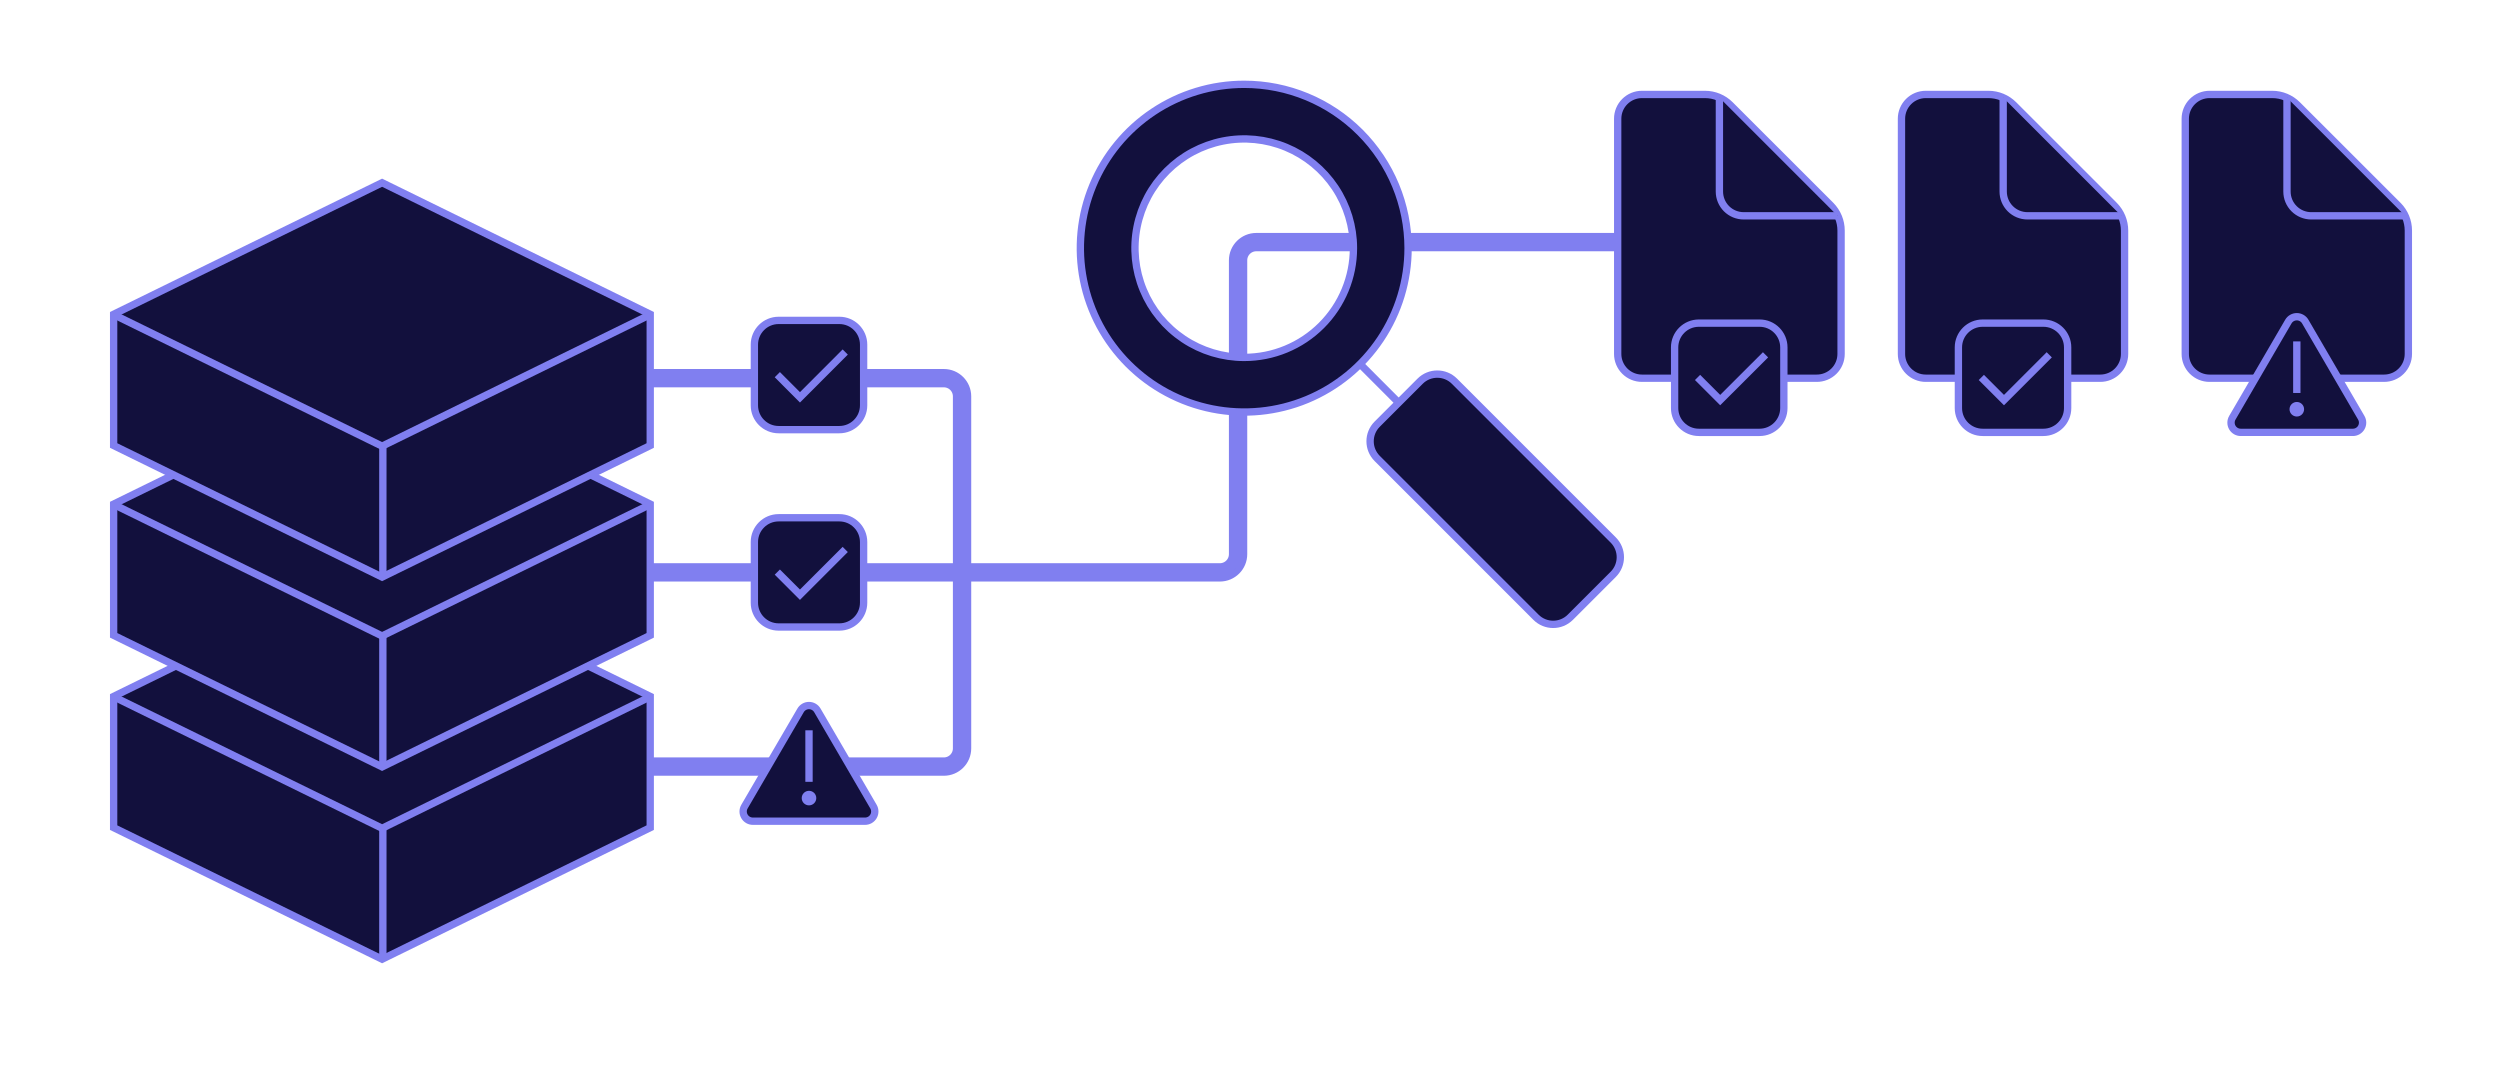 <svg width="682" height="293" viewBox="0 0 682 293" fill="none" xmlns="http://www.w3.org/2000/svg">
<g filter="url(#filter0_f_894_1277)">
<path d="M173.046 156.146H332.781C335.525 156.146 337.748 153.922 337.748 151.179V71.013C337.748 68.27 339.972 66.047 342.715 66.047H440.397" stroke="#807FF0" stroke-width="5" stroke-miterlimit="10" stroke-linecap="round"/>
</g>
<g filter="url(#filter1_f_894_1277)">
<path d="M173.046 103.165H257.483C260.227 103.165 262.45 105.389 262.45 108.132V204.159C262.45 206.902 260.227 209.126 257.483 209.126H173.046" stroke="#807FF0" stroke-width="5" stroke-miterlimit="10" stroke-linecap="round"/>
</g>
<g filter="url(#filter2_d_894_1277)">
<path d="M387.409 103.997L375.702 115.704C373.116 118.291 373.116 122.484 375.702 125.07L419.018 168.386C421.604 170.972 425.797 170.972 428.384 168.386L440.091 156.679C442.677 154.093 442.677 149.9 440.091 147.313L396.775 103.997C394.188 101.411 389.995 101.411 387.409 103.997Z" fill="#12103D"/>
<path d="M387.409 103.997L375.702 115.704C373.116 118.291 373.116 122.484 375.702 125.07L419.018 168.386C421.604 170.972 425.797 170.972 428.384 168.386L440.091 156.679C442.677 154.093 442.677 149.9 440.091 147.313L396.775 103.997C394.188 101.411 389.995 101.411 387.409 103.997Z" stroke="#807FF0" stroke-width="2" stroke-miterlimit="10"/>
</g>
<g filter="url(#filter3_d_894_1277)">
<path d="M381.556 109.855L371.026 99.308" stroke="#807FF0" stroke-width="2" stroke-miterlimit="10"/>
</g>
<path d="M173.046 156.146H332.781C335.525 156.146 337.748 153.922 337.748 151.179V71.013C337.748 68.27 339.972 66.047 342.715 66.047H440.397" stroke="#807FF0" stroke-width="2" stroke-miterlimit="10" stroke-linecap="round"/>
<g filter="url(#filter4_d_894_1277)">
<path d="M339.421 23C330.58 23 321.937 25.622 314.586 30.534C307.234 35.446 301.505 42.427 298.122 50.595C294.738 58.764 293.853 67.752 295.578 76.423C297.303 85.094 301.56 93.059 307.812 99.311C314.063 105.563 322.028 109.82 330.7 111.545C339.371 113.27 348.359 112.385 356.527 109.001C364.696 105.618 371.677 99.888 376.589 92.537C381.501 85.186 384.123 76.543 384.123 67.702C384.123 55.846 379.413 44.476 371.03 36.093C362.647 27.71 351.276 23 339.421 23V23ZM339.421 97.503C333.527 97.503 327.765 95.755 322.864 92.481C317.963 89.206 314.143 84.552 311.888 79.106C309.632 73.661 309.042 67.669 310.192 61.888C311.342 56.107 314.18 50.797 318.348 46.629C322.516 42.462 327.826 39.623 333.607 38.473C339.388 37.323 345.38 37.914 350.825 40.169C356.271 42.425 360.925 46.244 364.2 51.145C367.474 56.046 369.222 61.808 369.222 67.702C369.222 75.606 366.082 83.186 360.493 88.775C354.905 94.364 347.325 97.503 339.421 97.503V97.503Z" fill="#12103D"/>
<path d="M339.421 23C330.58 23 321.937 25.622 314.586 30.534C307.234 35.446 301.505 42.427 298.122 50.595C294.738 58.764 293.853 67.752 295.578 76.423C297.303 85.094 301.56 93.059 307.812 99.311C314.063 105.563 322.028 109.82 330.7 111.545C339.371 113.27 348.359 112.385 356.527 109.001C364.696 105.618 371.677 99.888 376.589 92.537C381.501 85.186 384.123 76.543 384.123 67.702C384.123 55.846 379.413 44.476 371.03 36.093C362.647 27.71 351.276 23 339.421 23V23ZM339.421 97.503C333.527 97.503 327.765 95.755 322.864 92.481C317.963 89.206 314.143 84.552 311.888 79.106C309.632 73.661 309.042 67.669 310.192 61.888C311.342 56.107 314.18 50.797 318.348 46.629C322.516 42.462 327.826 39.623 333.607 38.473C339.388 37.323 345.38 37.914 350.825 40.169C356.271 42.425 360.925 46.244 364.2 51.145C367.474 56.046 369.222 61.808 369.222 67.702C369.222 75.606 366.082 83.186 360.493 88.775C354.905 94.364 347.325 97.503 339.421 97.503V97.503Z" stroke="#807FF0" stroke-width="2" stroke-miterlimit="10"/>
</g>
<path d="M173.046 103.165H257.483C260.227 103.165 262.45 105.389 262.45 108.132V204.159C262.45 206.902 260.227 209.126 257.483 209.126H173.046" stroke="#807FF0" stroke-width="2" stroke-miterlimit="10" stroke-linecap="round"/>
<g filter="url(#filter5_d_894_1277)">
<path d="M228.973 87.404H212.417C208.759 87.404 205.794 90.369 205.794 94.027V110.583C205.794 114.24 208.759 117.205 212.417 117.205H228.973C232.631 117.205 235.596 114.24 235.596 110.583V94.027C235.596 90.369 232.631 87.404 228.973 87.404Z" fill="#12103D"/>
<path d="M228.973 87.404H212.417C208.759 87.404 205.794 90.369 205.794 94.027V110.583C205.794 114.24 208.759 117.205 212.417 117.205H228.973C232.631 117.205 235.596 114.24 235.596 110.583V94.027C235.596 90.369 232.631 87.404 228.973 87.404Z" stroke="#807FF0" stroke-width="2" stroke-miterlimit="10"/>
</g>
<path d="M212.053 102.206L218.228 108.398L230.579 96.03" stroke="#807FF0" stroke-width="2" stroke-miterlimit="10"/>
<g filter="url(#filter6_d_894_1277)">
<path d="M228.973 141.245H212.417C208.759 141.245 205.794 144.21 205.794 147.868V164.424C205.794 168.081 208.759 171.046 212.417 171.046H228.973C232.631 171.046 235.596 168.081 235.596 164.424V147.868C235.596 144.21 232.631 141.245 228.973 141.245Z" fill="#12103D"/>
<path d="M228.973 141.245H212.417C208.759 141.245 205.794 144.21 205.794 147.868V164.424C205.794 168.081 208.759 171.046 212.417 171.046H228.973C232.631 171.046 235.596 168.081 235.596 164.424V147.868C235.596 144.21 232.631 141.245 228.973 141.245Z" stroke="#807FF0" stroke-width="2" stroke-miterlimit="10"/>
</g>
<path d="M212.053 156.063L218.228 162.238L230.579 149.887" stroke="#807FF0" stroke-width="2" stroke-miterlimit="10"/>
<g filter="url(#filter7_d_894_1277)">
<path d="M205.398 224.026H235.977C236.445 224.029 236.906 223.908 237.312 223.675C237.718 223.443 238.055 223.106 238.289 222.701C238.523 222.295 238.645 221.835 238.643 221.367C238.641 220.899 238.516 220.44 238.279 220.036L222.981 193.795C222.748 193.392 222.414 193.058 222.011 192.826C221.609 192.594 221.152 192.472 220.688 192.472C220.223 192.472 219.766 192.594 219.364 192.826C218.961 193.058 218.627 193.392 218.395 193.795L203.097 220.036C202.86 220.44 202.734 220.899 202.732 221.367C202.73 221.835 202.852 222.295 203.086 222.701C203.32 223.106 203.657 223.443 204.063 223.675C204.469 223.908 204.93 224.029 205.398 224.026V224.026Z" fill="#12103D"/>
<path d="M205.398 224.026H235.977C236.445 224.029 236.906 223.908 237.312 223.675C237.718 223.443 238.055 223.106 238.289 222.701C238.523 222.295 238.645 221.835 238.643 221.367C238.641 220.899 238.516 220.44 238.279 220.036L222.981 193.795C222.748 193.392 222.414 193.058 222.011 192.826C221.609 192.594 221.152 192.472 220.688 192.472C220.223 192.472 219.766 192.594 219.364 192.826C218.961 193.058 218.627 193.392 218.395 193.795L203.097 220.036C202.86 220.44 202.734 220.899 202.732 221.367C202.73 221.835 202.852 222.295 203.086 222.701C203.32 223.106 203.657 223.443 204.063 223.675C204.469 223.908 204.93 224.029 205.398 224.026V224.026Z" stroke="#807FF0" stroke-width="2" stroke-miterlimit="10"/>
</g>
<path d="M220.696 199.225V213.281" stroke="#807FF0" stroke-width="2" stroke-miterlimit="10"/>
<path d="M220.695 219.705C221.792 219.705 222.682 218.815 222.682 217.718C222.682 216.621 221.792 215.731 220.695 215.731C219.598 215.731 218.708 216.621 218.708 217.718C218.708 218.815 219.598 219.705 220.695 219.705Z" fill="#807FF0"/>
<g filter="url(#filter8_d_894_1277)">
<path d="M495.543 103.182H447.927C446.171 103.182 444.486 102.484 443.244 101.242C442.002 100 441.305 98.316 441.305 96.56V32.387C441.305 30.631 442.002 28.947 443.244 27.705C444.486 26.463 446.171 25.765 447.927 25.765H465.113C467.69 25.765 470.161 26.79 471.983 28.613L499.417 56.03C501.229 57.858 502.247 60.327 502.248 62.901V96.56C502.248 97.436 502.074 98.304 501.736 99.113C501.399 99.922 500.903 100.656 500.28 101.272C499.656 101.888 498.916 102.374 498.103 102.702C497.29 103.03 496.42 103.193 495.543 103.182V103.182Z" fill="#12103D"/>
<path d="M495.543 103.182H447.927C446.171 103.182 444.486 102.484 443.244 101.242C442.002 100 441.305 98.316 441.305 96.56V32.387C441.305 30.631 442.002 28.947 443.244 27.705C444.486 26.463 446.171 25.765 447.927 25.765H465.113C467.69 25.765 470.161 26.79 471.983 28.613L499.417 56.03C501.229 57.858 502.247 60.327 502.248 62.901V96.56C502.248 97.436 502.074 98.304 501.736 99.113C501.399 99.922 500.903 100.656 500.28 101.272C499.656 101.888 498.916 102.374 498.103 102.702C497.29 103.03 496.42 103.193 495.543 103.182V103.182Z" stroke="#807FF0" stroke-width="2" stroke-miterlimit="10"/>
</g>
<path d="M501.288 58.877H475.675C473.919 58.877 472.234 58.18 470.992 56.938C469.75 55.696 469.053 54.011 469.053 52.255V26.642" fill="#12103D"/>
<path d="M501.288 58.877H475.675C473.919 58.877 472.234 58.18 470.992 56.938C469.75 55.696 469.053 54.011 469.053 52.255V26.642" stroke="#807FF0" stroke-width="2" stroke-linejoin="bevel"/>
<g filter="url(#filter9_d_894_1277)">
<path d="M572.96 103.182H525.344C523.588 103.182 521.903 102.484 520.661 101.242C519.419 100 518.722 98.316 518.722 96.56V32.387C518.722 30.631 519.419 28.947 520.661 27.705C521.903 26.463 523.588 25.765 525.344 25.765H542.447C545.024 25.765 547.496 26.79 549.318 28.613L576.735 56.03C578.558 57.852 579.582 60.323 579.583 62.901V96.56C579.583 98.316 578.885 100 577.643 101.242C576.401 102.484 574.716 103.182 572.96 103.182Z" fill="#12103D"/>
<path d="M572.96 103.182H525.344C523.588 103.182 521.903 102.484 520.661 101.242C519.419 100 518.722 98.316 518.722 96.56V32.387C518.722 30.631 519.419 28.947 520.661 27.705C521.903 26.463 523.588 25.765 525.344 25.765H542.447C545.024 25.765 547.496 26.79 549.318 28.613L576.735 56.03C578.558 57.852 579.582 60.323 579.583 62.901V96.56C579.583 98.316 578.885 100 577.643 101.242C576.401 102.484 574.716 103.182 572.96 103.182Z" stroke="#807FF0" stroke-width="2" stroke-miterlimit="10"/>
</g>
<path d="M578.705 58.877H553.093C551.336 58.877 549.652 58.18 548.41 56.938C547.168 55.696 546.47 54.011 546.47 52.255V26.642" fill="#12103D"/>
<path d="M578.705 58.877H553.093C551.336 58.877 549.652 58.18 548.41 56.938C547.168 55.696 546.47 54.011 546.47 52.255V26.642" stroke="#807FF0" stroke-width="2" stroke-linejoin="bevel"/>
<g filter="url(#filter10_d_894_1277)">
<path d="M650.378 103.182H602.762C601.006 103.182 599.321 102.484 598.079 101.242C596.837 100 596.14 98.316 596.14 96.56V32.387C596.14 30.631 596.837 28.947 598.079 27.705C599.321 26.463 601.006 25.765 602.762 25.765H619.865C621.139 25.764 622.4 26.015 623.577 26.504C624.753 26.992 625.821 27.709 626.719 28.613L654.153 56.03C655.976 57.852 657 60.323 657.001 62.901V96.56C657.001 98.316 656.303 100 655.061 101.242C653.819 102.484 652.134 103.182 650.378 103.182Z" fill="#12103D"/>
<path d="M650.378 103.182H602.762C601.006 103.182 599.321 102.484 598.079 101.242C596.837 100 596.14 98.316 596.14 96.56V32.387C596.14 30.631 596.837 28.947 598.079 27.705C599.321 26.463 601.006 25.765 602.762 25.765H619.865C621.139 25.764 622.4 26.015 623.577 26.504C624.753 26.992 625.821 27.709 626.719 28.613L654.153 56.03C655.976 57.852 657 60.323 657.001 62.901V96.56C657.001 98.316 656.303 100 655.061 101.242C653.819 102.484 652.134 103.182 650.378 103.182Z" stroke="#807FF0" stroke-width="2" stroke-miterlimit="10"/>
</g>
<path d="M656.122 58.877H630.51C628.753 58.877 627.069 58.18 625.827 56.938C624.585 55.696 623.887 54.011 623.887 52.255V26.642" fill="#12103D"/>
<path d="M656.122 58.877H630.51C628.753 58.877 627.069 58.18 625.827 56.938C624.585 55.696 623.887 54.011 623.887 52.255V26.642" stroke="#807FF0" stroke-width="2" stroke-linejoin="bevel"/>
<g filter="url(#filter11_d_894_1277)">
<path d="M480.013 88.149H463.457C459.799 88.149 456.834 91.114 456.834 94.772V111.328C456.834 114.986 459.799 117.951 463.457 117.951H480.013C483.671 117.951 486.636 114.986 486.636 111.328V94.772C486.636 91.114 483.671 88.149 480.013 88.149Z" fill="#12103D"/>
<path d="M480.013 88.149H463.457C459.799 88.149 456.834 91.114 456.834 94.772V111.328C456.834 114.986 459.799 117.951 463.457 117.951H480.013C483.671 117.951 486.636 114.986 486.636 111.328V94.772C486.636 91.114 483.671 88.149 480.013 88.149Z" stroke="#807FF0" stroke-width="2" stroke-miterlimit="10"/>
</g>
<path d="M463.093 102.967L469.268 109.142L481.636 96.791" stroke="#807FF0" stroke-width="2" stroke-miterlimit="10"/>
<g filter="url(#filter12_d_894_1277)">
<path d="M557.43 88.149H540.874C537.216 88.149 534.251 91.114 534.251 94.772V111.328C534.251 114.986 537.216 117.951 540.874 117.951H557.43C561.088 117.951 564.053 114.986 564.053 111.328V94.772C564.053 91.114 561.088 88.149 557.43 88.149Z" fill="#12103D"/>
<path d="M557.43 88.149H540.874C537.216 88.149 534.251 91.114 534.251 94.772V111.328C534.251 114.986 537.216 117.951 540.874 117.951H557.43C561.088 117.951 564.053 114.986 564.053 111.328V94.772C564.053 91.114 561.088 88.149 557.43 88.149Z" stroke="#807FF0" stroke-width="2" stroke-miterlimit="10"/>
</g>
<path d="M540.51 102.967L546.686 109.142L559.037 96.791" stroke="#807FF0" stroke-width="2" stroke-miterlimit="10"/>
<g filter="url(#filter13_d_894_1277)">
<path d="M611.271 117.95H641.867C642.334 117.951 642.792 117.827 643.196 117.593C643.6 117.359 643.935 117.023 644.166 116.618C644.398 116.213 644.519 115.754 644.517 115.287C644.514 114.821 644.388 114.363 644.152 113.96L628.871 87.719C628.636 87.317 628.3 86.984 627.896 86.752C627.492 86.52 627.035 86.398 626.569 86.398C626.104 86.398 625.647 86.52 625.243 86.752C624.839 86.984 624.503 87.317 624.268 87.719L608.987 113.96C608.75 114.363 608.625 114.821 608.622 115.287C608.62 115.754 608.74 116.213 608.972 116.618C609.204 117.023 609.539 117.359 609.943 117.593C610.346 117.827 610.805 117.951 611.271 117.95Z" fill="#12103D"/>
<path d="M611.271 117.95H641.867C642.334 117.951 642.792 117.827 643.196 117.593C643.6 117.359 643.935 117.023 644.166 116.618C644.398 116.213 644.519 115.754 644.517 115.287C644.514 114.821 644.388 114.363 644.152 113.96L628.871 87.719C628.636 87.317 628.3 86.984 627.896 86.752C627.492 86.52 627.035 86.398 626.569 86.398C626.104 86.398 625.647 86.52 625.243 86.752C624.839 86.984 624.503 87.317 624.268 87.719L608.987 113.96C608.75 114.363 608.625 114.821 608.622 115.287C608.62 115.754 608.74 116.213 608.972 116.618C609.204 117.023 609.539 117.359 609.943 117.593C610.346 117.827 610.805 117.951 611.271 117.95Z" stroke="#807FF0" stroke-width="2" stroke-miterlimit="10"/>
</g>
<path d="M626.569 93.133V107.205" stroke="#807FF0" stroke-width="2" stroke-miterlimit="10"/>
<path d="M626.569 113.629C627.666 113.629 628.556 112.74 628.556 111.643C628.556 110.545 627.666 109.656 626.569 109.656C625.472 109.656 624.583 110.545 624.583 111.643C624.583 112.74 625.472 113.629 626.569 113.629Z" fill="#807FF0"/>
<g filter="url(#filter14_d_894_1277)">
<path d="M31 225.779L104.236 261.67L177.383 225.779V189.977L104.236 154.087L31 189.977V225.779Z" fill="#12103D" stroke="#807FF0" stroke-width="2" stroke-miterlimit="10"/>
<path d="M177.383 190.065L104.236 225.956L31 190.065" stroke="#807FF0" stroke-width="2" stroke-miterlimit="10"/>
<path d="M104.443 226.197V260.951" stroke="#807FF0" stroke-width="2"/>
</g>
<g filter="url(#filter15_d_894_1277)">
<path d="M31 173.32L104.236 209.21L177.383 173.32V137.518L104.236 101.627L31 137.518V173.32Z" fill="#12103D" stroke="#807FF0" stroke-width="2" stroke-miterlimit="10"/>
<path d="M177.383 137.606L104.236 173.496L31 137.606" stroke="#807FF0" stroke-width="2" stroke-miterlimit="10"/>
<path d="M104.443 173.737V208.491" stroke="#807FF0" stroke-width="2"/>
</g>
<g filter="url(#filter16_d_894_1277)">
<path d="M31 121.538L104.236 157.428L177.383 121.538V85.736L104.236 49.845L31 85.736V121.538Z" fill="#12103D" stroke="#807FF0" stroke-width="2" stroke-miterlimit="10"/>
<path d="M177.383 85.824L104.236 121.714L31 85.824" stroke="#807FF0" stroke-width="2" stroke-miterlimit="10"/>
<path d="M104.443 121.955V156.709" stroke="#807FF0" stroke-width="2"/>
</g>
<defs>
<filter id="filter0_f_894_1277" x="154.546" y="47.547" width="304.351" height="127.099" filterUnits="userSpaceOnUse" color-interpolation-filters="sRGB">
<feFlood flood-opacity="0" result="BackgroundImageFix"/>
<feBlend mode="normal" in="SourceGraphic" in2="BackgroundImageFix" result="shape"/>
<feGaussianBlur stdDeviation="8" result="effect1_foregroundBlur_894_1277"/>
</filter>
<filter id="filter1_f_894_1277" x="154.546" y="84.665" width="126.404" height="142.96" filterUnits="userSpaceOnUse" color-interpolation-filters="sRGB">
<feFlood flood-opacity="0" result="BackgroundImageFix"/>
<feBlend mode="normal" in="SourceGraphic" in2="BackgroundImageFix" result="shape"/>
<feGaussianBlur stdDeviation="8" result="effect1_foregroundBlur_894_1277"/>
</filter>
<filter id="filter2_d_894_1277" x="352.762" y="81.058" width="110.268" height="110.268" filterUnits="userSpaceOnUse" color-interpolation-filters="sRGB">
<feFlood flood-opacity="0" result="BackgroundImageFix"/>
<feColorMatrix in="SourceAlpha" type="matrix" values="0 0 0 0 0 0 0 0 0 0 0 0 0 0 0 0 0 0 127 0" result="hardAlpha"/>
<feOffset/>
<feGaussianBlur stdDeviation="10"/>
<feComposite in2="hardAlpha" operator="out"/>
<feColorMatrix type="matrix" values="0 0 0 0 0.504 0 0 0 0 0.498 0 0 0 0 0.942 0 0 0 0.35 0"/>
<feBlend mode="normal" in2="BackgroundImageFix" result="effect1_dropShadow_894_1277"/>
<feBlend mode="normal" in="SourceGraphic" in2="effect1_dropShadow_894_1277" result="shape"/>
</filter>
<filter id="filter3_d_894_1277" x="350.319" y="78.602" width="51.945" height="51.959" filterUnits="userSpaceOnUse" color-interpolation-filters="sRGB">
<feFlood flood-opacity="0" result="BackgroundImageFix"/>
<feColorMatrix in="SourceAlpha" type="matrix" values="0 0 0 0 0 0 0 0 0 0 0 0 0 0 0 0 0 0 127 0" result="hardAlpha"/>
<feOffset/>
<feGaussianBlur stdDeviation="10"/>
<feComposite in2="hardAlpha" operator="out"/>
<feColorMatrix type="matrix" values="0 0 0 0 0.504 0 0 0 0 0.498 0 0 0 0 0.942 0 0 0 0.35 0"/>
<feBlend mode="normal" in2="BackgroundImageFix" result="effect1_dropShadow_894_1277"/>
<feBlend mode="normal" in="SourceGraphic" in2="effect1_dropShadow_894_1277" result="shape"/>
</filter>
<filter id="filter4_d_894_1277" x="273.719" y="2" width="131.404" height="131.404" filterUnits="userSpaceOnUse" color-interpolation-filters="sRGB">
<feFlood flood-opacity="0" result="BackgroundImageFix"/>
<feColorMatrix in="SourceAlpha" type="matrix" values="0 0 0 0 0 0 0 0 0 0 0 0 0 0 0 0 0 0 127 0" result="hardAlpha"/>
<feOffset/>
<feGaussianBlur stdDeviation="10"/>
<feComposite in2="hardAlpha" operator="out"/>
<feColorMatrix type="matrix" values="0 0 0 0 0.504 0 0 0 0 0.498 0 0 0 0 0.942 0 0 0 0.35 0"/>
<feBlend mode="normal" in2="BackgroundImageFix" result="effect1_dropShadow_894_1277"/>
<feBlend mode="normal" in="SourceGraphic" in2="effect1_dropShadow_894_1277" result="shape"/>
</filter>
<filter id="filter5_d_894_1277" x="190.794" y="72.404" width="59.801" height="59.801" filterUnits="userSpaceOnUse" color-interpolation-filters="sRGB">
<feFlood flood-opacity="0" result="BackgroundImageFix"/>
<feColorMatrix in="SourceAlpha" type="matrix" values="0 0 0 0 0 0 0 0 0 0 0 0 0 0 0 0 0 0 127 0" result="hardAlpha"/>
<feOffset/>
<feGaussianBlur stdDeviation="7"/>
<feComposite in2="hardAlpha" operator="out"/>
<feColorMatrix type="matrix" values="0 0 0 0 0.504 0 0 0 0 0.498 0 0 0 0 0.942 0 0 0 0.45 0"/>
<feBlend mode="normal" in2="BackgroundImageFix" result="effect1_dropShadow_894_1277"/>
<feBlend mode="normal" in="SourceGraphic" in2="effect1_dropShadow_894_1277" result="shape"/>
</filter>
<filter id="filter6_d_894_1277" x="190.794" y="126.245" width="59.801" height="59.801" filterUnits="userSpaceOnUse" color-interpolation-filters="sRGB">
<feFlood flood-opacity="0" result="BackgroundImageFix"/>
<feColorMatrix in="SourceAlpha" type="matrix" values="0 0 0 0 0 0 0 0 0 0 0 0 0 0 0 0 0 0 127 0" result="hardAlpha"/>
<feOffset/>
<feGaussianBlur stdDeviation="7"/>
<feComposite in2="hardAlpha" operator="out"/>
<feColorMatrix type="matrix" values="0 0 0 0 0.504 0 0 0 0 0.498 0 0 0 0 0.942 0 0 0 0.45 0"/>
<feBlend mode="normal" in2="BackgroundImageFix" result="effect1_dropShadow_894_1277"/>
<feBlend mode="normal" in="SourceGraphic" in2="effect1_dropShadow_894_1277" result="shape"/>
</filter>
<filter id="filter7_d_894_1277" x="187.732" y="177.472" width="65.911" height="61.554" filterUnits="userSpaceOnUse" color-interpolation-filters="sRGB">
<feFlood flood-opacity="0" result="BackgroundImageFix"/>
<feColorMatrix in="SourceAlpha" type="matrix" values="0 0 0 0 0 0 0 0 0 0 0 0 0 0 0 0 0 0 127 0" result="hardAlpha"/>
<feOffset/>
<feGaussianBlur stdDeviation="7"/>
<feComposite in2="hardAlpha" operator="out"/>
<feColorMatrix type="matrix" values="0 0 0 0 0.504 0 0 0 0 0.498 0 0 0 0 0.942 0 0 0 0.45 0"/>
<feBlend mode="normal" in2="BackgroundImageFix" result="effect1_dropShadow_894_1277"/>
<feBlend mode="normal" in="SourceGraphic" in2="effect1_dropShadow_894_1277" result="shape"/>
</filter>
<filter id="filter8_d_894_1277" x="416.305" y="0.765" width="110.944" height="127.418" filterUnits="userSpaceOnUse" color-interpolation-filters="sRGB">
<feFlood flood-opacity="0" result="BackgroundImageFix"/>
<feColorMatrix in="SourceAlpha" type="matrix" values="0 0 0 0 0 0 0 0 0 0 0 0 0 0 0 0 0 0 127 0" result="hardAlpha"/>
<feOffset/>
<feGaussianBlur stdDeviation="12"/>
<feComposite in2="hardAlpha" operator="out"/>
<feColorMatrix type="matrix" values="0 0 0 0 0.504 0 0 0 0 0.498 0 0 0 0 0.942 0 0 0 0.35 0"/>
<feBlend mode="normal" in2="BackgroundImageFix" result="effect1_dropShadow_894_1277"/>
<feBlend mode="normal" in="SourceGraphic" in2="effect1_dropShadow_894_1277" result="shape"/>
</filter>
<filter id="filter9_d_894_1277" x="493.722" y="0.765" width="110.861" height="127.417" filterUnits="userSpaceOnUse" color-interpolation-filters="sRGB">
<feFlood flood-opacity="0" result="BackgroundImageFix"/>
<feColorMatrix in="SourceAlpha" type="matrix" values="0 0 0 0 0 0 0 0 0 0 0 0 0 0 0 0 0 0 127 0" result="hardAlpha"/>
<feOffset/>
<feGaussianBlur stdDeviation="12"/>
<feComposite in2="hardAlpha" operator="out"/>
<feColorMatrix type="matrix" values="0 0 0 0 0.504 0 0 0 0 0.498 0 0 0 0 0.942 0 0 0 0.35 0"/>
<feBlend mode="normal" in2="BackgroundImageFix" result="effect1_dropShadow_894_1277"/>
<feBlend mode="normal" in="SourceGraphic" in2="effect1_dropShadow_894_1277" result="shape"/>
</filter>
<filter id="filter10_d_894_1277" x="571.14" y="0.765" width="110.861" height="127.417" filterUnits="userSpaceOnUse" color-interpolation-filters="sRGB">
<feFlood flood-opacity="0" result="BackgroundImageFix"/>
<feColorMatrix in="SourceAlpha" type="matrix" values="0 0 0 0 0 0 0 0 0 0 0 0 0 0 0 0 0 0 127 0" result="hardAlpha"/>
<feOffset/>
<feGaussianBlur stdDeviation="12"/>
<feComposite in2="hardAlpha" operator="out"/>
<feColorMatrix type="matrix" values="0 0 0 0 0.504 0 0 0 0 0.498 0 0 0 0 0.942 0 0 0 0.35 0"/>
<feBlend mode="normal" in2="BackgroundImageFix" result="effect1_dropShadow_894_1277"/>
<feBlend mode="normal" in="SourceGraphic" in2="effect1_dropShadow_894_1277" result="shape"/>
</filter>
<filter id="filter11_d_894_1277" x="435.834" y="67.149" width="71.801" height="71.801" filterUnits="userSpaceOnUse" color-interpolation-filters="sRGB">
<feFlood flood-opacity="0" result="BackgroundImageFix"/>
<feColorMatrix in="SourceAlpha" type="matrix" values="0 0 0 0 0 0 0 0 0 0 0 0 0 0 0 0 0 0 127 0" result="hardAlpha"/>
<feOffset/>
<feGaussianBlur stdDeviation="10"/>
<feComposite in2="hardAlpha" operator="out"/>
<feColorMatrix type="matrix" values="0 0 0 0 0.504 0 0 0 0 0.498 0 0 0 0 0.942 0 0 0 0.35 0"/>
<feBlend mode="normal" in2="BackgroundImageFix" result="effect1_dropShadow_894_1277"/>
<feBlend mode="normal" in="SourceGraphic" in2="effect1_dropShadow_894_1277" result="shape"/>
</filter>
<filter id="filter12_d_894_1277" x="513.251" y="67.149" width="71.801" height="71.801" filterUnits="userSpaceOnUse" color-interpolation-filters="sRGB">
<feFlood flood-opacity="0" result="BackgroundImageFix"/>
<feColorMatrix in="SourceAlpha" type="matrix" values="0 0 0 0 0 0 0 0 0 0 0 0 0 0 0 0 0 0 127 0" result="hardAlpha"/>
<feOffset/>
<feGaussianBlur stdDeviation="10"/>
<feComposite in2="hardAlpha" operator="out"/>
<feColorMatrix type="matrix" values="0 0 0 0 0.504 0 0 0 0 0.498 0 0 0 0 0.942 0 0 0 0.35 0"/>
<feBlend mode="normal" in2="BackgroundImageFix" result="effect1_dropShadow_894_1277"/>
<feBlend mode="normal" in="SourceGraphic" in2="effect1_dropShadow_894_1277" result="shape"/>
</filter>
<filter id="filter13_d_894_1277" x="587.622" y="65.398" width="77.894" height="73.552" filterUnits="userSpaceOnUse" color-interpolation-filters="sRGB">
<feFlood flood-opacity="0" result="BackgroundImageFix"/>
<feColorMatrix in="SourceAlpha" type="matrix" values="0 0 0 0 0 0 0 0 0 0 0 0 0 0 0 0 0 0 127 0" result="hardAlpha"/>
<feOffset/>
<feGaussianBlur stdDeviation="10"/>
<feComposite in2="hardAlpha" operator="out"/>
<feColorMatrix type="matrix" values="0 0 0 0 0.504 0 0 0 0 0.498 0 0 0 0 0.942 0 0 0 0.35 0"/>
<feBlend mode="normal" in2="BackgroundImageFix" result="effect1_dropShadow_894_1277"/>
<feBlend mode="normal" in="SourceGraphic" in2="effect1_dropShadow_894_1277" result="shape"/>
</filter>
<filter id="filter14_d_894_1277" x="0" y="122.973" width="208.383" height="169.811" filterUnits="userSpaceOnUse" color-interpolation-filters="sRGB">
<feFlood flood-opacity="0" result="BackgroundImageFix"/>
<feColorMatrix in="SourceAlpha" type="matrix" values="0 0 0 0 0 0 0 0 0 0 0 0 0 0 0 0 0 0 127 0" result="hardAlpha"/>
<feOffset/>
<feGaussianBlur stdDeviation="15"/>
<feComposite in2="hardAlpha" operator="out"/>
<feColorMatrix type="matrix" values="0 0 0 0 0.504 0 0 0 0 0.498 0 0 0 0 0.942 0 0 0 0.35 0"/>
<feBlend mode="normal" in2="BackgroundImageFix" result="effect1_dropShadow_894_1277"/>
<feBlend mode="normal" in="SourceGraphic" in2="effect1_dropShadow_894_1277" result="shape"/>
</filter>
<filter id="filter15_d_894_1277" x="0" y="70.513" width="208.383" height="169.811" filterUnits="userSpaceOnUse" color-interpolation-filters="sRGB">
<feFlood flood-opacity="0" result="BackgroundImageFix"/>
<feColorMatrix in="SourceAlpha" type="matrix" values="0 0 0 0 0 0 0 0 0 0 0 0 0 0 0 0 0 0 127 0" result="hardAlpha"/>
<feOffset/>
<feGaussianBlur stdDeviation="15"/>
<feComposite in2="hardAlpha" operator="out"/>
<feColorMatrix type="matrix" values="0 0 0 0 0.504 0 0 0 0 0.498 0 0 0 0 0.942 0 0 0 0.35 0"/>
<feBlend mode="normal" in2="BackgroundImageFix" result="effect1_dropShadow_894_1277"/>
<feBlend mode="normal" in="SourceGraphic" in2="effect1_dropShadow_894_1277" result="shape"/>
</filter>
<filter id="filter16_d_894_1277" x="0" y="18.731" width="208.383" height="169.811" filterUnits="userSpaceOnUse" color-interpolation-filters="sRGB">
<feFlood flood-opacity="0" result="BackgroundImageFix"/>
<feColorMatrix in="SourceAlpha" type="matrix" values="0 0 0 0 0 0 0 0 0 0 0 0 0 0 0 0 0 0 127 0" result="hardAlpha"/>
<feOffset/>
<feGaussianBlur stdDeviation="15"/>
<feComposite in2="hardAlpha" operator="out"/>
<feColorMatrix type="matrix" values="0 0 0 0 0.504 0 0 0 0 0.498 0 0 0 0 0.942 0 0 0 0.35 0"/>
<feBlend mode="normal" in2="BackgroundImageFix" result="effect1_dropShadow_894_1277"/>
<feBlend mode="normal" in="SourceGraphic" in2="effect1_dropShadow_894_1277" result="shape"/>
</filter>
</defs>
</svg>
